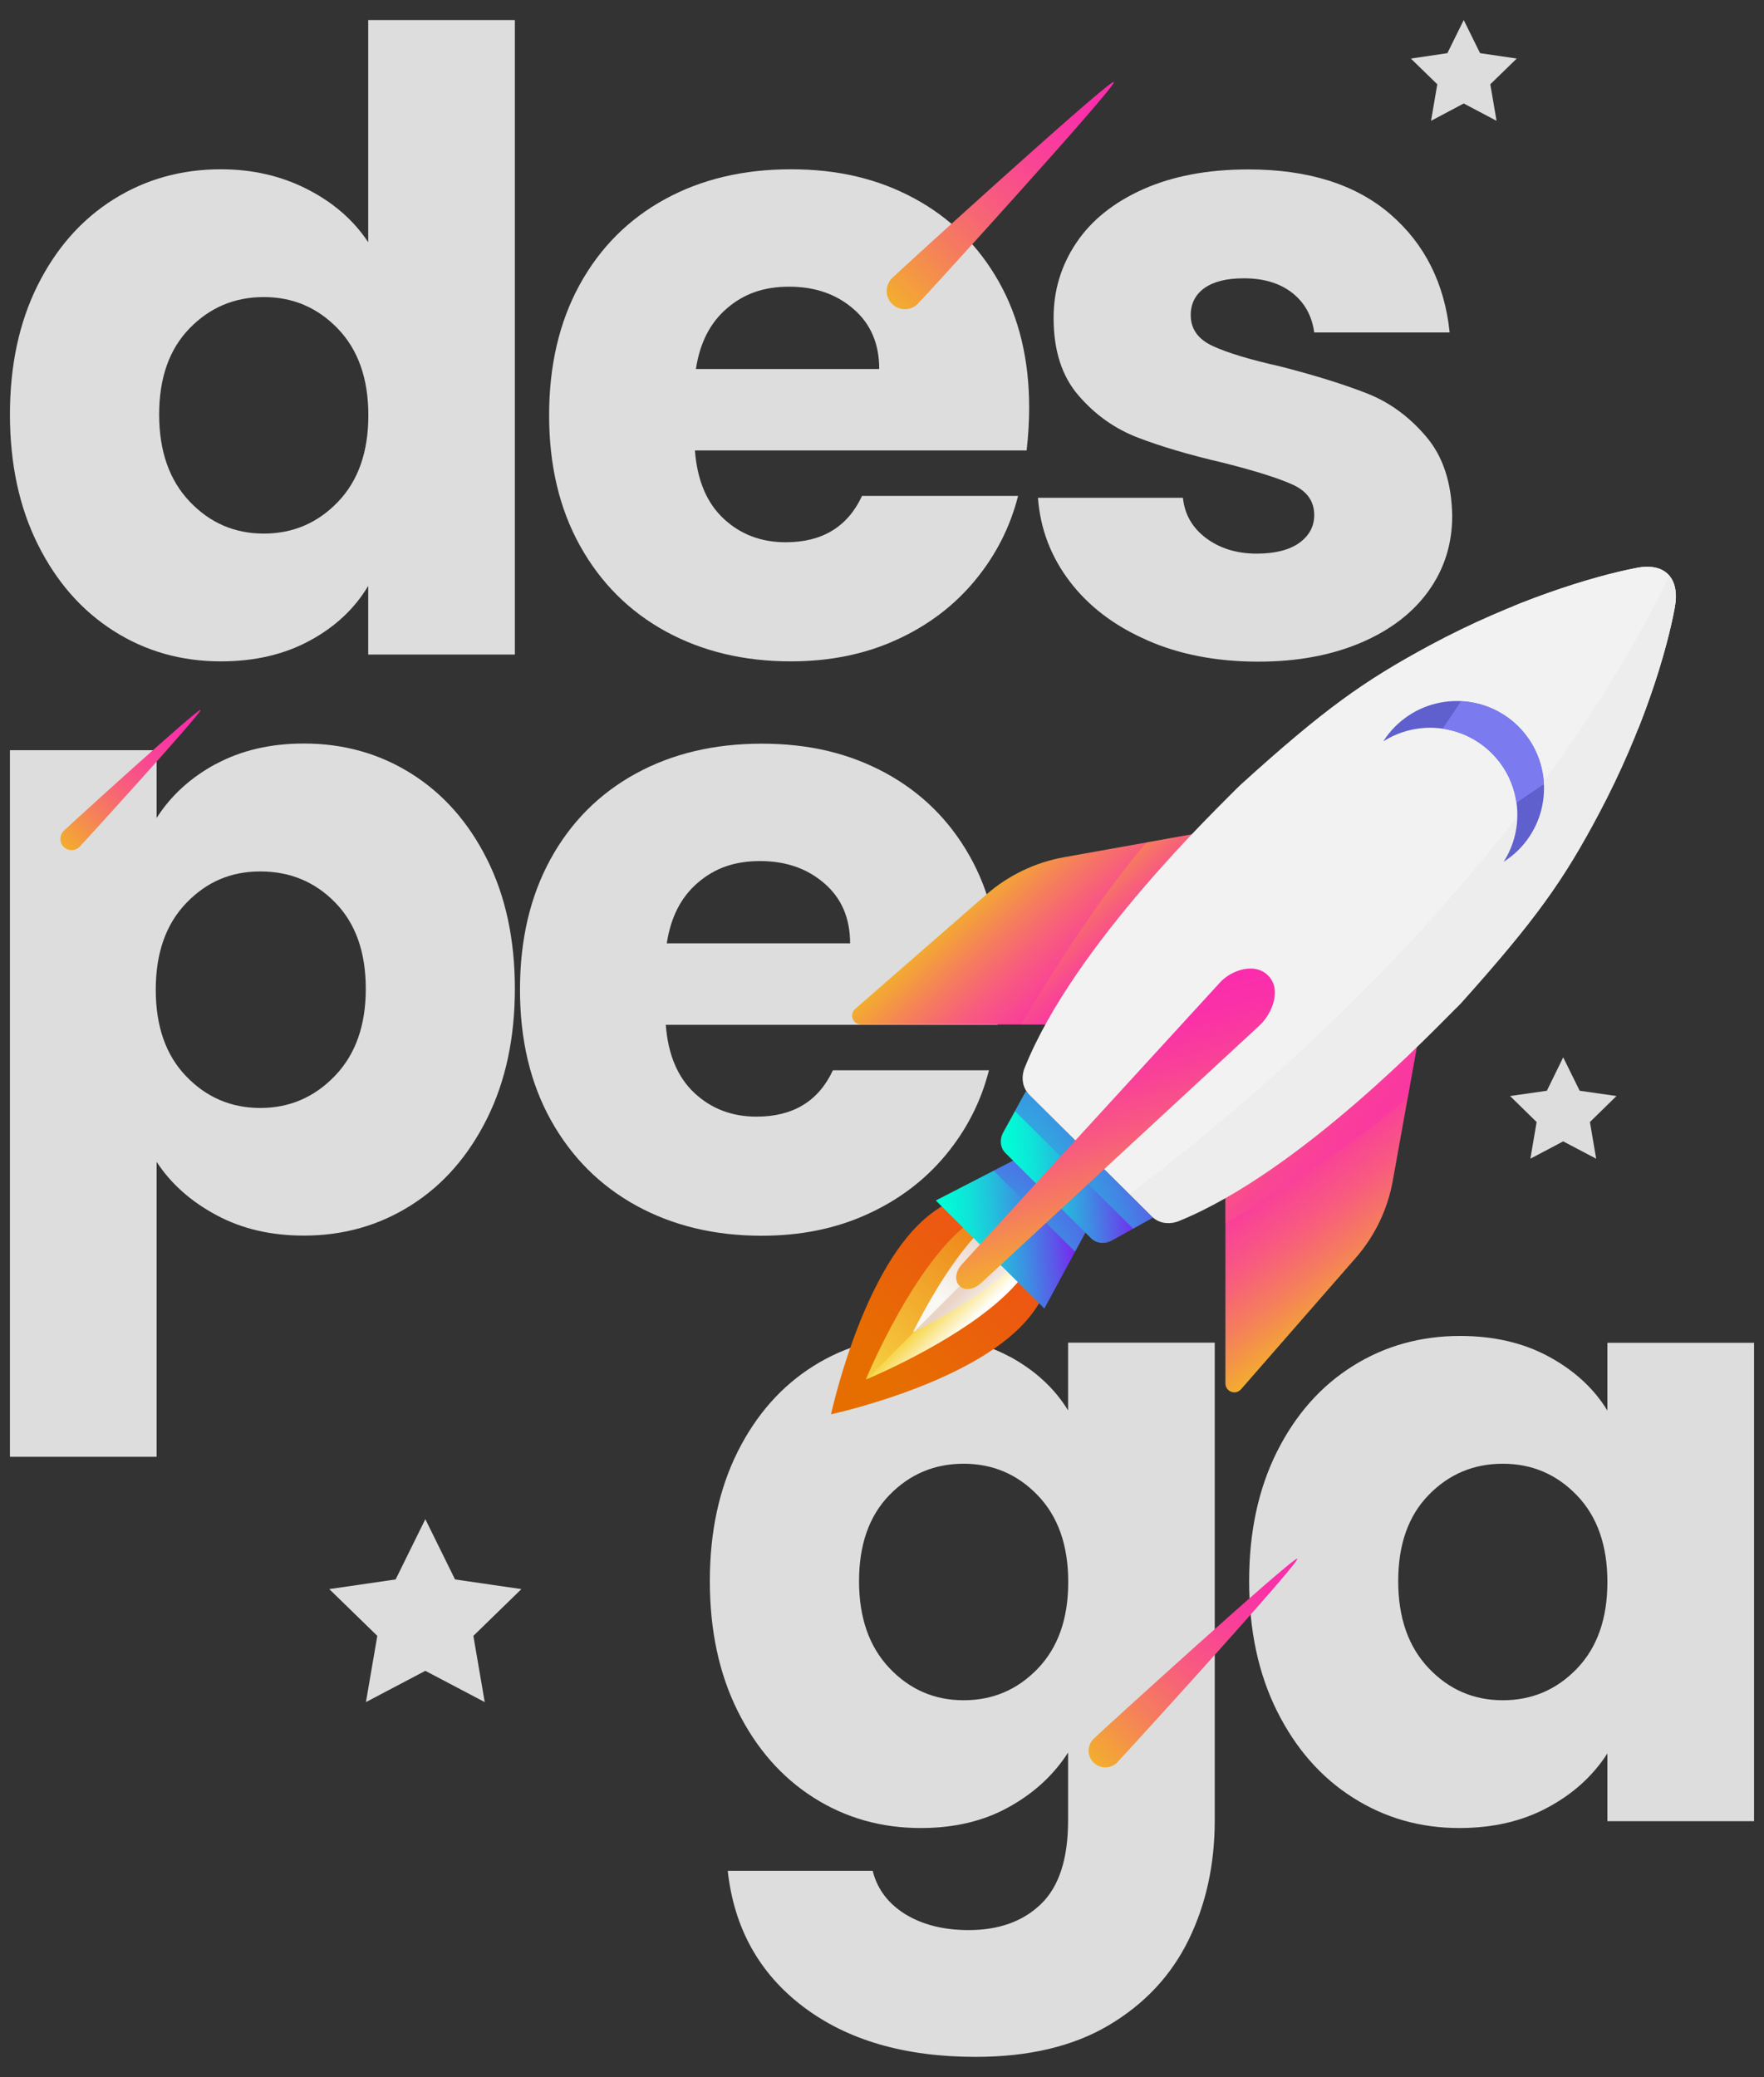 <svg xmlns="http://www.w3.org/2000/svg" xmlns:xlink="http://www.w3.org/1999/xlink" viewBox="0 0 124.13 146.13"><rect x="0" y="0" width="124.13" height="146.13" fill="#333333" stroke="none"/><defs><style>.cls-1{fill:url(#linear-gradient-5);}.cls-2{fill:url(#linear-gradient-3);}.cls-3{fill:url(#linear-gradient-2);}.cls-4{fill:url(#linear-gradient-4);}.cls-4,.cls-5,.cls-6,.cls-7,.cls-8,.cls-9{mix-blend-mode:multiply;}.cls-10{fill:url(#linear-gradient);}.cls-11{isolation:isolate;}.cls-12{fill:url(#Degradado_sin_nombre_1282);}.cls-13{fill:url(#Degradado_sin_nombre_26-3);}.cls-14{fill:url(#Degradado_sin_nombre_26-4);}.cls-15{fill:#ddd;}.cls-16{clip-path:url(#clippath-1);}.cls-17{clip-path:url(#clippath-3);}.cls-18{clip-path:url(#clippath-4);}.cls-19{clip-path:url(#clippath-2);}.cls-20{fill:#7b7bef;}.cls-5{fill:url(#Degradado_sin_nombre_26-5);}.cls-5,.cls-6,.cls-8,.cls-9{opacity:.42;}.cls-6{fill:url(#Degradado_sin_nombre_26-2);}.cls-21{fill:url(#Degradado_sin_nombre_1282-2);}.cls-22{fill:url(#Degradado_sin_nombre_1282-3);}.cls-23{fill:url(#Degradado_sin_nombre_1282-4);}.cls-24{fill:url(#Degradado_sin_nombre_1282-7);}.cls-25{fill:url(#Degradado_sin_nombre_1282-8);}.cls-26{fill:url(#Degradado_sin_nombre_1282-5);}.cls-27{fill:#f2f2f2;}.cls-7{fill:#dbdbdb;opacity:.22;}.cls-28{fill:url(#Degradado_sin_nombre_26);}.cls-29{fill:#5f5fce;}.cls-8{fill:url(#Degradado_sin_nombre_1282-6);}.cls-9{fill:url(#Degradado_sin_nombre_1282-9);}.cls-30{fill:url(#Degradado_sin_nombre_1282-10);}.cls-31{clip-path:url(#clippath);}</style><linearGradient id="Degradado_sin_nombre_1282" x1="208.53" y1="-1774.46" x2="222.16" y2="-1774.46" gradientTransform="translate(1111.75 1461.76) rotate(-45)" gradientUnits="userSpaceOnUse"><stop offset="0" stop-color="#f3af2d"></stop><stop offset="0" stop-color="#f3ad2e"></stop><stop offset=".24" stop-color="#f57f5b"></stop><stop offset=".46" stop-color="#f85b7f"></stop><stop offset=".67" stop-color="#f94198"></stop><stop offset=".85" stop-color="#fa31a7"></stop><stop offset="1" stop-color="#fb2cad"></stop></linearGradient><linearGradient id="Degradado_sin_nombre_1282-2" x1="276.76" y1="-1760.25" x2="298.83" y2="-1760.25" xlink:href="#Degradado_sin_nombre_1282"></linearGradient><linearGradient id="Degradado_sin_nombre_1282-3" x1="214.23" y1="-1677.67" x2="234.51" y2="-1677.67" xlink:href="#Degradado_sin_nombre_1282"></linearGradient><linearGradient id="linear-gradient" x1="-1298.57" y1="-2554.9" x2="-1298.57" y2="-2542.8" gradientTransform="translate(-817.77 2812.2) rotate(45)" gradientUnits="userSpaceOnUse"><stop offset="0" stop-color="#ee5415"></stop><stop offset="1" stop-color="#e66e00"></stop></linearGradient><linearGradient id="linear-gradient-2" x1="-1298.57" y1="-2555.65" x2="-1298.57" y2="-2542.24" gradientTransform="translate(-817.77 2812.2) rotate(45)" gradientUnits="userSpaceOnUse"><stop offset="0" stop-color="#ee7d15"></stop><stop offset="1" stop-color="#f5cc3f"></stop></linearGradient><linearGradient id="linear-gradient-3" x1="-1298.57" y1="-2554.47" x2="-1298.57" y2="-2549.02" gradientTransform="translate(-817.77 2812.2) rotate(45)" gradientUnits="userSpaceOnUse"><stop offset="0" stop-color="#ead4c7"></stop><stop offset="1" stop-color="#f9f8f4"></stop></linearGradient><linearGradient id="linear-gradient-4" x1="-1299.53" y1="-2550.16" x2="-1296.08" y2="-2550.16" gradientTransform="translate(-817.77 2812.2) rotate(45)" gradientUnits="userSpaceOnUse"><stop offset="0" stop-color="#f4c500"></stop><stop offset="1" stop-color="#fff"></stop></linearGradient><linearGradient id="linear-gradient-5" x1="-1298.17" y1="-2552.51" x2="-1296.2" y2="-2552.51" xlink:href="#linear-gradient-3"></linearGradient><linearGradient id="Degradado_sin_nombre_26" x1="-471.23" y1="-1269.09" x2="-481.95" y2="-1269.09" gradientTransform="translate(649.92 1312.79) rotate(-4.68)" gradientUnits="userSpaceOnUse"><stop offset="0" stop-color="#8d00f3"></stop><stop offset=".04" stop-color="#840ff1"></stop><stop offset=".25" stop-color="#5c56e9"></stop><stop offset=".45" stop-color="#3b92e2"></stop><stop offset=".63" stop-color="#22c1dc"></stop><stop offset=".78" stop-color="#0fe3d9"></stop><stop offset=".91" stop-color="#04f7d6"></stop><stop offset="1" stop-color="#00ffd6"></stop></linearGradient><clipPath id="clippath"><polygon class="cls-28" points="71.97 81.31 65.85 84.46 73.49 92.06 76.74 86.05 71.97 81.31"></polygon></clipPath><linearGradient id="Degradado_sin_nombre_26-2" x1="-1304.01" y1="-2559.3" x2="-1293.23" y2="-2559.3" gradientTransform="translate(1365.43 2647.01) rotate(.15)" xlink:href="#Degradado_sin_nombre_26"></linearGradient><linearGradient id="Degradado_sin_nombre_1282-4" x1="-1373.17" y1="-2637.79" x2="-1360.49" y2="-2637.79" gradientTransform="translate(-900.38 2873.04) rotate(46.54)" xlink:href="#Degradado_sin_nombre_1282"></linearGradient><linearGradient id="Degradado_sin_nombre_1282-5" x1="-1373.17" y1="-2637.79" x2="-1360.49" y2="-2637.79" gradientTransform="translate(-900.38 2873.04) rotate(46.54)" xlink:href="#Degradado_sin_nombre_1282"></linearGradient><clipPath id="clippath-1"><path class="cls-26" d="M85.48,58.41l-10.61,1.9c-2.02.36-3.91,1.27-5.46,2.62l-9.23,8.05c-.44.38-.17,1.1.41,1.1h16.87s8.02-13.68,8.02-13.68Z"></path></clipPath><linearGradient id="Degradado_sin_nombre_1282-6" x1="-1367.75" y1="-2642.31" x2="-1361" y2="-2642.31" gradientTransform="translate(-900.38 2873.04) rotate(46.54)" xlink:href="#Degradado_sin_nombre_1282"></linearGradient><linearGradient id="Degradado_sin_nombre_1282-7" x1="-463.15" y1="-1198.2" x2="-470.48" y2="-1210.89" gradientTransform="translate(680.65 1235.08) rotate(-5.88)" xlink:href="#Degradado_sin_nombre_1282"></linearGradient><linearGradient id="Degradado_sin_nombre_1282-8" x1="-463.15" y1="-1198.2" x2="-470.48" y2="-1210.89" gradientTransform="translate(680.65 1235.08) rotate(-5.88)" xlink:href="#Degradado_sin_nombre_1282"></linearGradient><clipPath id="clippath-2"><path class="cls-25" d="M99.92,72.45l-1.91,10.61c-.36,2.02-1.27,3.91-2.62,5.45l-8.06,9.23c-.38.44-1.1.17-1.1-.41v-16.87s13.69-8.01,13.69-8.01Z"></path></clipPath><linearGradient id="Degradado_sin_nombre_1282-9" x1="-1250.08" y1="-2526" x2="-1243.42" y2="-2526" gradientTransform="translate(-755.24 2764.98) rotate(43.8)" xlink:href="#Degradado_sin_nombre_1282"></linearGradient><linearGradient id="Degradado_sin_nombre_26-3" x1="-466.82" y1="-1273.46" x2="-477.05" y2="-1273.46" xlink:href="#Degradado_sin_nombre_26"></linearGradient><linearGradient id="Degradado_sin_nombre_26-4" x1="-466.82" y1="-1273.46" x2="-477.05" y2="-1273.46" xlink:href="#Degradado_sin_nombre_26"></linearGradient><clipPath id="clippath-3"><path class="cls-14" d="M72.19,76.78l-1.59,2.88c-.28.51-.22,1.1.16,1.47l6.02,5.99c.37.37.97.43,1.47.15l2.88-1.6-8.94-8.89Z"></path></clipPath><linearGradient id="Degradado_sin_nombre_26-5" x1="-1306.64" y1="-2564.18" x2="-1290.21" y2="-2564.18" gradientTransform="translate(1368.81 2648.57) rotate(.15)" xlink:href="#Degradado_sin_nombre_26"></linearGradient><clipPath id="clippath-4"><path class="cls-27" d="M102.47,70.93c.12-.12.24-.24.35-.36,5.27-5.88,7.22-8.65,9.7-13.33,3.15-5.93,4.77-11.46,5.33-14.49.38-2.03-.64-3.19-2.67-2.8-3.03.58-8.66,2.27-14.57,5.45-4.67,2.52-7.44,4.49-13.3,9.8-.1.09-.2.19-.29.28-1.15,1.19-11.43,10.95-14.91,19.63-.28.69-.16,1.43.32,1.91l4.22,4.19.19.19,4.22,4.19c.48.48,1.22.59,1.91.31,8.56-3.49,18.18-13.69,19.5-14.98Z"></path></clipPath><linearGradient id="Degradado_sin_nombre_1282-10" x1="-1291.53" y1="-2561.93" x2="-1306.03" y2="-2570.3" gradientTransform="translate(-817.77 2812.2) rotate(45)" xlink:href="#Degradado_sin_nombre_1282"></linearGradient></defs><g class="cls-11"><g id="Capa_1"><path class="cls-15" d="M2.66,20.05c1.31-2.61,3.09-4.62,5.34-6.03,2.25-1.41,4.77-2.11,7.54-2.11,2.21,0,4.23.46,6.06,1.39,1.83.93,3.27,2.17,4.31,3.74V1.41h10.32v44.64h-10.32v-4.83c-.96,1.61-2.34,2.9-4.13,3.86-1.79.97-3.87,1.45-6.24,1.45-2.78,0-5.29-.71-7.54-2.14-2.25-1.43-4.03-3.46-5.34-6.09-1.31-2.63-1.96-5.68-1.96-9.14s.65-6.49,1.96-9.11ZM23.78,23.13c-1.43-1.49-3.17-2.23-5.22-2.23s-3.79.73-5.22,2.2c-1.43,1.47-2.14,3.49-2.14,6.06s.71,4.61,2.14,6.12c1.43,1.51,3.17,2.26,5.22,2.26s3.79-.74,5.22-2.23c1.43-1.49,2.14-3.52,2.14-6.09s-.71-4.6-2.14-6.09Z"></path><path class="cls-15" d="M72.25,31.69h-23.35c.16,2.09.83,3.69,2.02,4.8,1.19,1.11,2.64,1.66,4.37,1.66,2.57,0,4.36-1.09,5.37-3.26h10.98c-.56,2.21-1.58,4.2-3.05,5.97-1.47,1.77-3.31,3.16-5.52,4.16-2.21,1.01-4.69,1.51-7.42,1.51-3.3,0-6.23-.7-8.81-2.11-2.57-1.41-4.58-3.42-6.03-6.03-1.45-2.61-2.17-5.67-2.17-9.17s.71-6.55,2.14-9.17c1.43-2.61,3.43-4.62,6-6.03,2.57-1.41,5.53-2.11,8.87-2.11s6.15.68,8.69,2.05c2.53,1.37,4.51,3.32,5.94,5.85,1.43,2.53,2.14,5.49,2.14,8.87,0,.97-.06,1.97-.18,3.02ZM61.87,25.96c0-1.77-.6-3.18-1.81-4.22-1.21-1.05-2.71-1.57-4.52-1.57s-3.19.5-4.37,1.51c-1.19,1.01-1.92,2.43-2.2,4.28h12.91Z"></path><path class="cls-15" d="M80.7,45.03c-2.29-1-4.1-2.38-5.43-4.13-1.33-1.75-2.07-3.71-2.23-5.88h10.2c.12,1.17.66,2.11,1.63,2.84.97.72,2.15,1.09,3.56,1.09,1.29,0,2.28-.25,2.99-.75.7-.5,1.06-1.16,1.06-1.96,0-.97-.5-1.68-1.51-2.14-1.01-.46-2.63-.97-4.89-1.54-2.41-.56-4.42-1.16-6.03-1.78-1.61-.62-3-1.61-4.16-2.96-1.17-1.35-1.75-3.17-1.75-5.46,0-1.93.53-3.69,1.6-5.28,1.07-1.59,2.63-2.84,4.71-3.77,2.07-.92,4.53-1.39,7.39-1.39,4.22,0,7.55,1.05,9.98,3.14,2.43,2.09,3.83,4.87,4.19,8.33h-9.53c-.16-1.17-.67-2.09-1.54-2.78-.87-.68-2-1.03-3.41-1.03-1.21,0-2.13.23-2.78.69-.64.46-.96,1.1-.96,1.9,0,.97.51,1.69,1.54,2.17,1.03.48,2.62.96,4.8,1.45,2.49.64,4.52,1.28,6.09,1.9,1.57.62,2.95,1.63,4.13,3.02,1.19,1.39,1.8,3.25,1.84,5.58,0,1.97-.55,3.73-1.66,5.28-1.11,1.55-2.7,2.77-4.77,3.65-2.07.88-4.47,1.33-7.21,1.33-2.94,0-5.55-.5-7.84-1.51Z"></path><path class="cls-15" d="M15.18,53.76c1.77-.96,3.84-1.45,6.21-1.45,2.78,0,5.29.7,7.54,2.11,2.25,1.41,4.03,3.42,5.34,6.03,1.31,2.61,1.96,5.65,1.96,9.11s-.65,6.51-1.96,9.14c-1.31,2.63-3.09,4.67-5.34,6.09-2.25,1.43-4.77,2.14-7.54,2.14-2.33,0-4.39-.48-6.18-1.45-1.79-.96-3.19-2.21-4.19-3.74v20.75H.7v-49.71h10.32v4.77c1-1.57,2.39-2.84,4.16-3.8ZM23.6,63.51c-1.43-1.47-3.19-2.2-5.28-2.2s-3.79.74-5.22,2.23c-1.43,1.49-2.14,3.52-2.14,6.09s.71,4.61,2.14,6.09c1.43,1.49,3.17,2.23,5.22,2.23s3.8-.75,5.25-2.26c1.45-1.51,2.17-3.55,2.17-6.12s-.71-4.59-2.14-6.06Z"></path><path class="cls-15" d="M70.2,72.1h-23.35c.16,2.09.83,3.69,2.02,4.8,1.19,1.11,2.64,1.66,4.37,1.66,2.57,0,4.36-1.09,5.37-3.26h10.98c-.56,2.21-1.58,4.2-3.05,5.97-1.47,1.77-3.31,3.16-5.52,4.16-2.21,1.01-4.69,1.51-7.42,1.51-3.3,0-6.23-.7-8.81-2.11-2.57-1.41-4.58-3.42-6.03-6.03-1.45-2.61-2.17-5.67-2.17-9.17s.71-6.55,2.14-9.17c1.43-2.61,3.43-4.62,6-6.03,2.57-1.41,5.53-2.11,8.87-2.11s6.15.68,8.69,2.05c2.53,1.37,4.51,3.32,5.94,5.85,1.43,2.53,2.14,5.49,2.14,8.87,0,.97-.06,1.97-.18,3.02ZM59.82,66.37c0-1.77-.6-3.18-1.81-4.22-1.21-1.05-2.71-1.57-4.52-1.57s-3.19.5-4.37,1.51c-1.19,1.01-1.92,2.43-2.2,4.28h12.91Z"></path><path class="cls-15" d="M71.03,95.43c1.79.97,3.17,2.23,4.13,3.8v-4.77h10.32v33.6c0,3.1-.61,5.9-1.84,8.42-1.23,2.51-3.1,4.51-5.61,6-2.51,1.49-5.64,2.23-9.38,2.23-4.99,0-9.03-1.18-12.13-3.53-3.1-2.35-4.87-5.54-5.31-9.56h10.2c.32,1.29,1.09,2.3,2.29,3.05,1.21.74,2.69,1.12,4.46,1.12,2.13,0,3.83-.61,5.1-1.84,1.27-1.23,1.9-3.19,1.9-5.88v-4.77c-1.01,1.57-2.39,2.85-4.16,3.83-1.77.99-3.84,1.48-6.21,1.48-2.78,0-5.29-.71-7.54-2.14-2.25-1.43-4.03-3.46-5.34-6.09-1.31-2.63-1.96-5.68-1.96-9.14s.65-6.49,1.96-9.11c1.31-2.61,3.09-4.62,5.34-6.03,2.25-1.41,4.77-2.11,7.54-2.11,2.37,0,4.45.48,6.24,1.45ZM73.03,105.21c-1.43-1.49-3.17-2.23-5.22-2.23s-3.79.73-5.22,2.2c-1.43,1.47-2.14,3.49-2.14,6.06s.71,4.61,2.14,6.12c1.43,1.51,3.17,2.26,5.22,2.26s3.79-.74,5.22-2.23c1.43-1.49,2.14-3.52,2.14-6.09s-.71-4.6-2.14-6.09Z"></path><path class="cls-15" d="M89.86,102.13c1.31-2.61,3.09-4.62,5.34-6.03,2.25-1.41,4.77-2.11,7.54-2.11,2.37,0,4.45.48,6.24,1.45,1.79.97,3.17,2.23,4.13,3.8v-4.77h10.32v33.66h-10.32v-4.77c-1.01,1.57-2.4,2.84-4.19,3.8-1.79.97-3.87,1.45-6.24,1.45-2.74,0-5.23-.71-7.48-2.14-2.25-1.43-4.03-3.46-5.34-6.09-1.31-2.63-1.96-5.68-1.96-9.14s.65-6.49,1.96-9.11ZM110.97,105.21c-1.43-1.49-3.17-2.23-5.22-2.23s-3.79.73-5.22,2.2c-1.43,1.47-2.14,3.49-2.14,6.06s.71,4.61,2.14,6.12c1.43,1.51,3.17,2.26,5.22,2.26s3.79-.74,5.22-2.23c1.43-1.49,2.14-3.52,2.14-6.09s-.71-4.6-2.14-6.09Z"></path><path class="cls-12" d="M14.12,49.94c.14.14-8.22,9.33-8.52,9.64-.31.31-.81.31-1.12,0-.31-.31-.31-.81,0-1.12.31-.31,9.5-8.67,9.64-8.52Z"></path><path class="cls-21" d="M78.38,5.78c.23.23-13.3,15.11-13.8,15.6-.5.5-1.31.5-1.81,0-.5-.5-.5-1.31,0-1.81.5-.5,15.37-14.03,15.6-13.8Z"></path><path class="cls-22" d="M91.29,109.66c.22.22-12.22,13.88-12.68,14.34-.46.46-1.2.46-1.66,0-.46-.46-.46-1.2,0-1.66.46-.46,14.13-12.89,14.34-12.68Z"></path><polygon class="cls-15" points="103 1.41 104.15 3.74 106.73 4.12 104.87 5.93 105.31 8.5 103 7.28 100.7 8.5 101.14 5.93 99.28 4.12 101.85 3.74 103 1.41"></polygon><polygon class="cls-15" points="110 74.39 111.16 76.74 113.75 77.11 111.88 78.94 112.32 81.52 110 80.3 107.69 81.52 108.13 78.94 106.26 77.11 108.85 76.74 110 74.39"></polygon><polygon class="cls-15" points="29.93 106.88 32.02 111.12 36.69 111.8 33.31 115.09 34.11 119.75 29.93 117.55 25.75 119.75 26.55 115.09 23.17 111.8 27.84 111.12 29.93 106.88"></polygon><path class="cls-10" d="M58.48,99.5s1.96-9.15,6.11-13.3,8.92-1.73,8.92-1.73c0,0,2.42,4.77-1.73,8.92-4.15,4.15-13.3,6.11-13.3,6.11Z"></path><path class="cls-3" d="M60.93,97.05s2.7-6.59,6.17-10.06c3.47-3.47,6.4-2.51,6.4-2.51,0,0,.97,2.93-2.51,6.4s-10.06,6.17-10.06,6.17Z"></path><path class="cls-2" d="M64.24,93.74s2.22-4.63,4.78-7.19,4.48-2.08,4.48-2.08c0,0,.48,1.93-2.08,4.48s-7.19,4.78-7.19,4.78Z"></path><path class="cls-4" d="M61.02,97.01c.79-.33,6.74-2.9,9.98-6.14s2.62-6,2.52-6.36l-12.49,12.49Z"></path><path class="cls-1" d="M64.34,93.69c.68-.34,4.75-2.39,7.08-4.73s2.14-4.15,2.08-4.44l-9.17,9.17Z"></path><polygon class="cls-28" points="71.97 81.31 65.85 84.46 73.49 92.06 76.74 86.05 71.97 81.31"></polygon><g class="cls-31"><rect class="cls-6" x="68.28" y="82.93" width="10.78" height="2.62" transform="translate(80.85 -27.44) rotate(44.85)"></rect></g><path class="cls-23" d="M85.48,58.41l-10.61,1.9c-2.02.36-3.91,1.27-5.46,2.62l-9.23,8.05c-.44.38-.17,1.1.41,1.1h16.87s8.02-13.68,8.02-13.68Z"></path><g class="cls-16"><path class="cls-8" d="M84.25,55.88s-4.26,2.12-13.6,18.23l5.22-1.22,12.53-15.68-4.14-1.33Z"></path></g><path class="cls-24" d="M99.92,72.45l-1.91,10.61c-.36,2.02-1.27,3.91-2.62,5.45l-8.06,9.23c-.38.44-1.1.17-1.1-.41v-16.87s13.69-8.01,13.69-8.01Z"></path><g class="cls-19"><path class="cls-9" d="M102.45,73.67s-2.12,4.26-18.24,13.6l1.23-5.22,15.69-12.52,1.32,4.14Z"></path></g><path class="cls-13" d="M72.19,76.78l-1.59,2.88c-.28.51-.22,1.1.16,1.47l6.02,5.99c.37.37.97.43,1.47.15l2.88-1.6-8.94-8.89Z"></path><g class="cls-17"><rect class="cls-5" x="69.05" y="78.77" width="16.41" height="4.31" transform="translate(79.55 -30.93) rotate(44.85)"></rect></g><path class="cls-27" d="M102.47,70.93c.12-.12.24-.24.35-.36,5.27-5.88,7.22-8.65,9.7-13.33,3.15-5.93,4.77-11.46,5.33-14.49.38-2.03-.64-3.19-2.67-2.8-3.03.58-8.66,2.27-14.57,5.45-4.67,2.52-7.44,4.49-13.3,9.8-.1.09-.2.19-.29.28-1.15,1.19-11.43,10.95-14.91,19.63-.28.69-.16,1.43.32,1.91l4.22,4.19.19.19,4.22,4.19c.48.48,1.22.59,1.91.31,8.56-3.49,18.18-13.69,19.5-14.98Z"></path><g class="cls-18"><path class="cls-27" d="M107.2,44.15l6.42,6.38c1.41,1.41,3.82.68,4.22-1.27l2.63-12.87-12.21,3.58c-1.83.54-2.41,2.84-1.06,4.18Z"></path><path class="cls-7" d="M118.46,38.2s-8.89,24.03-41.73,47.85l5.38,5.35,29.19-24.67,9.22-28.45-2.06-.08Z"></path></g><path class="cls-30" d="M67.52,90.46h0c-.43-.42-.2-1.11.14-1.48l18.22-19.89c.79-.84,2.41-1.4,3.35-.46h0c.99.98.28,2.67-.55,3.47l-19.69,18.21c-.37.34-1.06.57-1.48.15Z"></path><path class="cls-29" d="M104.98,53c2.07,2.07,2.35,5.26.83,7.63.37-.24.72-.51,1.04-.83,2.4-2.4,2.4-6.28,0-8.68-2.4-2.4-6.28-2.4-8.68,0-.32.32-.6.67-.83,1.04,2.37-1.51,5.56-1.24,7.63.83Z"></path><path class="cls-20" d="M106.86,51.12c-1.12-1.12-2.58-1.71-4.05-1.78l-1.3,1.93c1.27.18,2.49.75,3.47,1.73s1.55,2.2,1.73,3.47l1.93-1.3c-.07-1.47-.66-2.92-1.78-4.05Z"></path></g></g></svg>